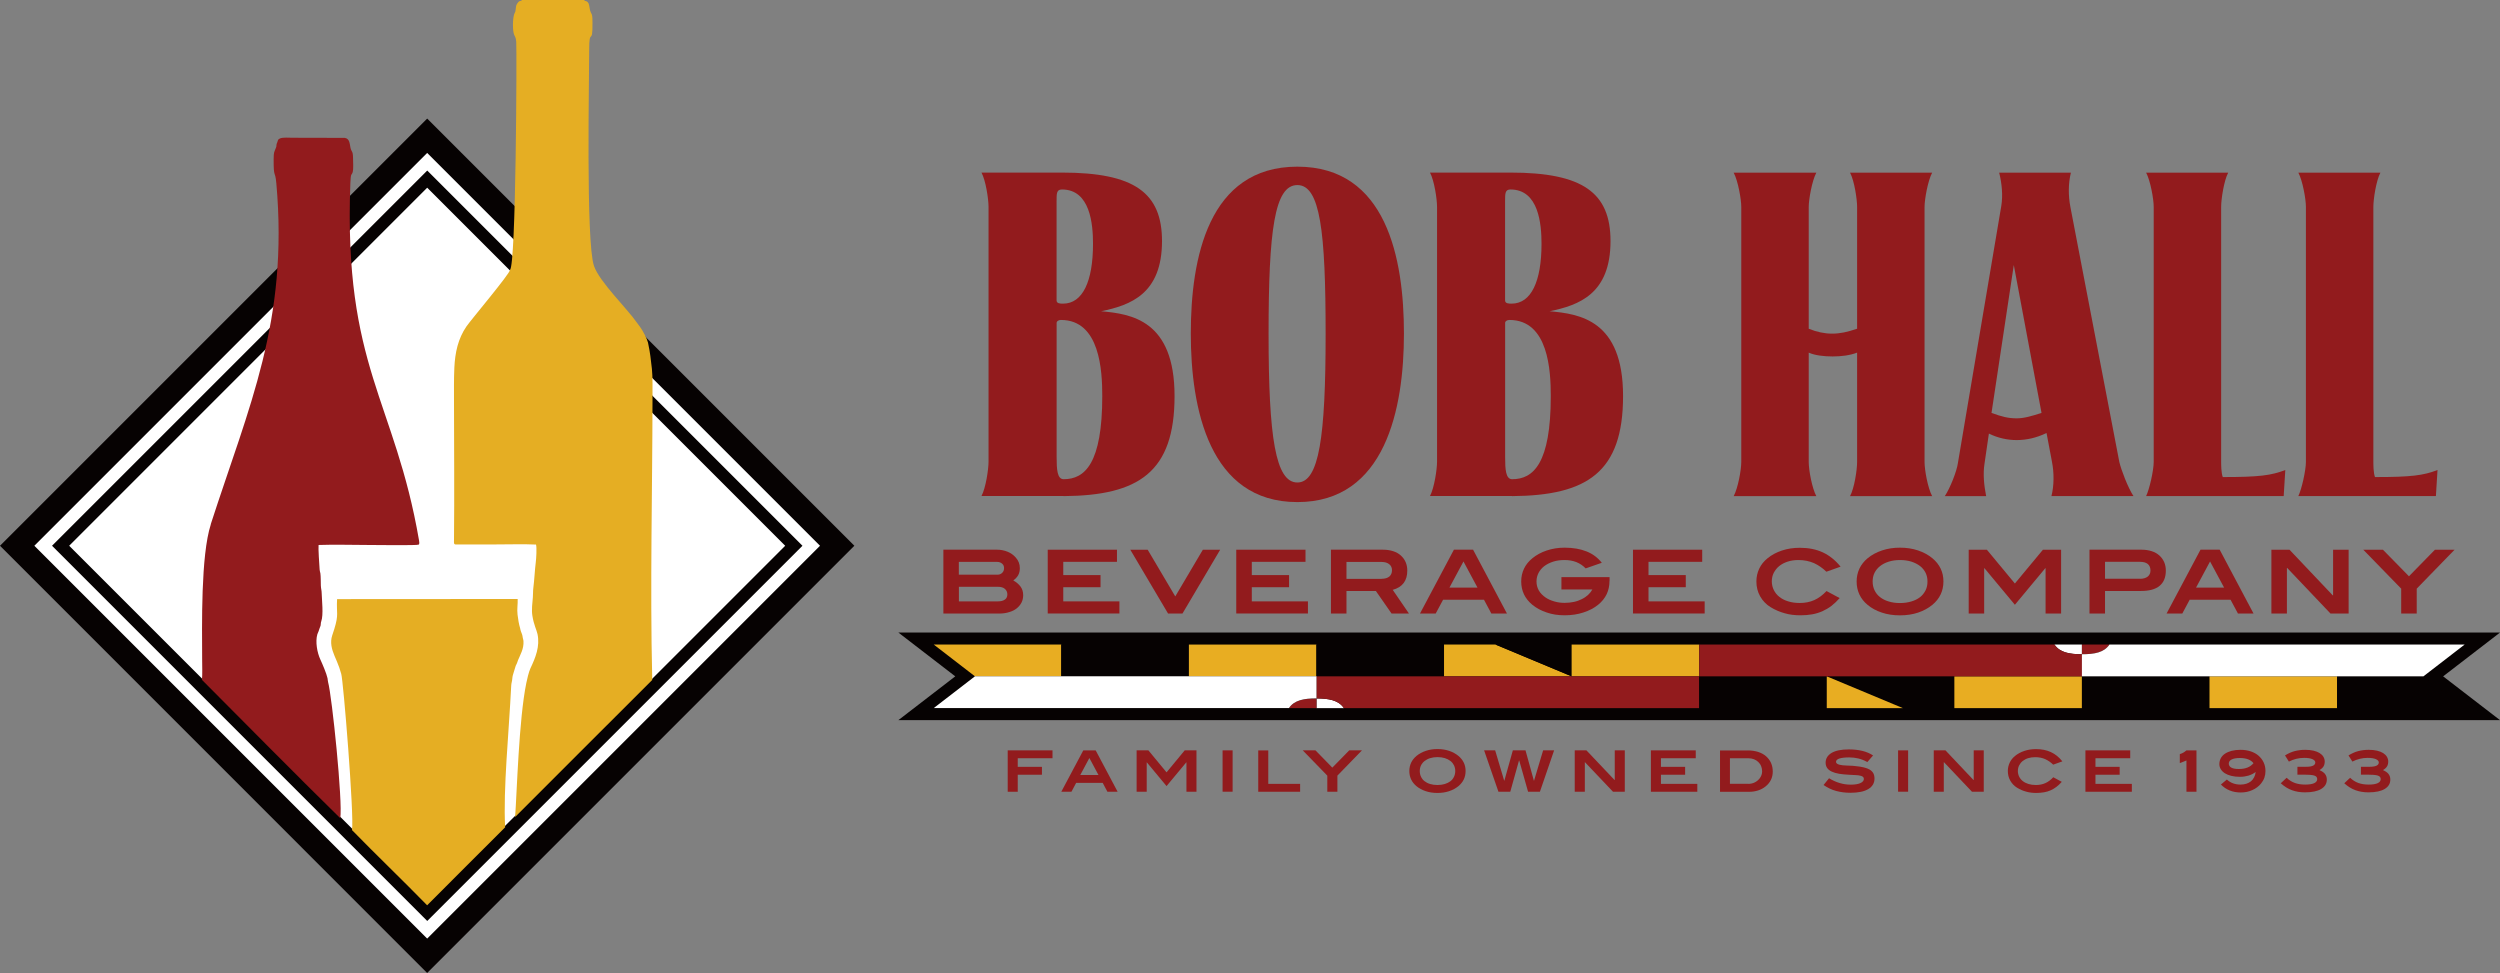 <svg xmlns="http://www.w3.org/2000/svg" id="Layer_2" viewBox="0 0 418.5 162.88"><rect x="0" y="0" width="418.5" height="162.88" fill="#808080" stroke="none"/><defs><style>.cls-1{fill:#e5ae23;}.cls-1,.cls-2{fill-rule:evenodd;}.cls-1,.cls-2,.cls-3,.cls-4,.cls-5,.cls-6{stroke-width:0px;}.cls-2,.cls-3{fill:#921b1d;}.cls-4{fill:#fff;}.cls-5{fill:#e8ad22;}.cls-6{fill:#060202;}</style></defs><g id="Layer_2-2"><g id="Layer_1-2"><path class="cls-4" d="m71.5,160.3L2.5,91.3,71.5,22.3l69,69-69,69h0Z"></path><path class="cls-6" d="m71.51,162.88L0,91.36,71.51,19.85l71.51,71.51-71.51,71.51h0ZM5.75,91.36l65.76,65.76,65.76-65.76L71.51,25.6,5.75,91.36Z"></path><path class="cls-6" d="m71.52,154.17l-.72-.72L8.71,91.36l.72-.72,62.09-62.09,62.81,62.81-.72.72s-62.09,62.09-62.09,62.09ZM11.58,91.36l59.93,59.93,59.93-59.93-59.93-59.94L11.58,91.36Z"></path><path class="cls-1" d="m85.39,45.16c-.04.68-6.46,8.27-7.29,9.46-1.44,2.09-1.92,4.42-2.04,6.9-.09,1.9-.06,3.92-.06,5.87.01,7.56.08,15.4,0,22.96,0,.45-.07.74.23.79h6.64c2.21.01,4.68-.09,6.86.02.15.46.04,2.4-.04,2.95-.18,1.45-.23,2.91-.41,4.32-.07.53-.03,1.04-.08,1.56-.08.92-.24,2.1-.08,3.09.25,1.56.7,2.33.86,3.07.43,2.06-.33,3.93-1.19,5.74-.26.54-.58,1.9-.69,2.47-1.25,6.1-1.57,18.41-1.87,22.41.61-.61,20.33-20.35,22.95-22.94v-.33c-.37-15.36.03-31.28.05-46.69,0-1.29.04-3.89-.1-5.05-.2-1.72-.27-2.6-.66-4.43-.18-.69-.89-2.01-1.3-2.57l-.49-.66c-1.75-2.53-6.34-6.92-7.25-9.59-1.38-4.03-.78-32-.8-36.12-.02-3.96.6-.59.55-4.58,0-.39,0-.91-.07-1.23-.04-.18-.03-.12-.08-.24,0,0-.08-.17-.11-.22-.35-.71-.15-1.58-.69-1.88-.24-.13-.33-.01-.44-.24h-10.41c-.24.34-.37-.1-.84.66-.23.37-.15.7-.26,1.21-.05.23-.11.22-.21.51-.25.76-.29,2.76,0,3.44.14.35.3.43.35,1.21.1,1.46-.02,37.76-1.06,38.14"></path><path class="cls-2" d="m35.29,87.78c-1.69,5.22-1.47,16.98-1.45,22.63,0,1.03.06,2.4-.03,3.4,7.69,7.71,15.38,15.54,23.15,23.16.44-2.69-1.39-20.46-2.04-22.79-.06-.21-.04-.4-.09-.63-.16-.78-.87-2.43-1.19-3.12-.56-1.19-.87-3.02-.52-4.24.07-.25.11-.21.2-.49.08-.25.11-.3.18-.53.12-.41.13-.23.18-.52.05-.29,0-.37.1-.64.39-1.08.1-3.58.07-4.7,0-.47-.12-.74-.14-1.29-.02-.61,0-1.5-.08-2.06-.05-.32-.09-.23-.12-.58-.06-.88-.25-3.58-.18-4.15,2.73-.1,5.65,0,8.4,0,.86,0,8.17.1,8.36-.06.08-.06.09-.1.1-.31,0-.08-.02-.29-.04-.37-4.04-23.54-12.65-29-11.5-59.86.07-1.84.22-1.2.4-1.85.13-.45.06-1.64.05-2.22,0-1.4-.28-1.08-.43-1.83-.15-.72-.13-1.51-.95-1.65l-8.71-.02c-.63,0-1.68-.1-2.15.12-.4.19-.3.28-.45.67-.02.05-.04.03-.09.22-.08.26,0,.38-.12.65-.32.82-.38.71-.39,1.9-.02,3.35.24,1.74.45,4.07,2.06,23.07-4.59,37.31-10.98,57.07"></path><path class="cls-1" d="m71.52,151.53c1.84-1.82,11.29-11.33,13.04-13.04-.34-6.45.62-15.66,1.02-23.75.02-.41.15-.67.18-1.16.03-.42.14-.72.25-1.08.09-.28.22-.75.32-1.04.09-.25.13-.2.22-.46.06-.17.11-.34.17-.49.35-.86,1-1.91.91-3.18-.03-.37-.08-.26-.12-.58-.05-.44-.15-.69-.31-1.07-.09-.21-.06-.27-.13-.51-.24-.84-.31-1.36-.43-2.27-.12-.9.06-1.75.02-2.63l-30.23.02c-.14,2.46.32,2.45-.47,5.02-.12.38-.22.68-.35,1.07-.38,1.16-.08,2.3.39,3.41.27.65.57,1.29.8,1.97.12.35.2.69.32,1.03.34.94,2.19,23.76,1.81,26.17,4.06,4.16,8.53,8.44,12.58,12.59"></path><path class="cls-6" d="m418.5,120.55H150.39l9.52-7.33-9.52-7.33h268.11l-9.52,7.33,9.52,7.33Z"></path><polygon class="cls-5" points="177.66 113.22 177.66 107.9 156.31 107.9 156.31 107.9 163.21 113.22 177.66 113.22"></polygon><rect class="cls-6" x="177.66" y="107.9" width="21.36" height="5.32"></rect><polygon class="cls-5" points="199.02 113.22 199.02 113.22 199.02 113.22 220.37 113.22 220.37 107.9 199.02 107.9 199.02 113.22"></polygon><polygon class="cls-6" points="220.38 113.22 241.73 113.22 241.73 107.9 220.37 107.9 220.37 113.22 220.38 113.22"></polygon><polygon class="cls-5" points="263.09 113.22 250.34 107.9 241.73 107.9 241.73 113.22 263.09 113.22"></polygon><polygon class="cls-6" points="263.09 113.22 263.09 107.9 250.34 107.9 263.09 113.22"></polygon><rect class="cls-5" x="263.09" y="107.9" width="21.36" height="5.32"></rect><polygon class="cls-6" points="305.8 113.22 305.8 113.22 318.55 118.54 327.16 118.54 327.16 113.22 305.8 113.22"></polygon><rect class="cls-5" x="327.16" y="113.22" width="21.36" height="5.32"></rect><rect class="cls-6" x="348.51" y="113.22" width="21.36" height="5.32"></rect><rect class="cls-5" x="369.87" y="113.22" width="21.36" height="5.32"></rect><polygon class="cls-6" points="405.68 113.22 405.68 113.22 391.23 113.22 391.23 118.54 412.58 118.54 412.58 118.53 405.68 113.22"></polygon><rect class="cls-6" x="284.44" y="113.22" width="21.36" height="5.32"></rect><rect class="cls-5" x="312.17" y="108.97" height="13.81"></rect><polygon class="cls-5" points="305.8 118.54 318.55 118.54 305.8 113.22 305.8 118.54"></polygon><path class="cls-4" d="m348.51,109.52v-1.62h-4.6c.9,1.34,2.51,1.62,4.6,1.62Z"></path><path class="cls-3" d="m305.8,113.22h42.72v-3.7c-2.1,0-3.7-.29-4.6-1.62h-59.46v5.32h21.36-.02Z"></path><path class="cls-3" d="m348.51,109.52h0c-2.1,0-3.7-.29-4.6-1.62h0c.9,1.34,2.51,1.62,4.6,1.62Z"></path><path class="cls-3" d="m353.12,107.9h-4.6v1.62c2.1,0,3.7-.29,4.6-1.62Z"></path><path class="cls-4" d="m348.51,109.52h0v3.7h57.17l6.9-5.32h-59.46c-.9,1.34-2.51,1.62-4.6,1.62h0Z"></path><path class="cls-4" d="m353.12,107.9h0c-.9,1.34-2.51,1.62-4.6,1.62h0c2.1,0,3.7-.29,4.6-1.62Z"></path><path class="cls-4" d="m224.96,118.51h0c-.91-1.3-2.5-1.59-4.58-1.59v1.62h4.6s0-.02-.02-.03Z"></path><path class="cls-3" d="m284.44,113.22h-64.08v3.7h0c2.08,0,3.67.28,4.58,1.59h0s0,.02.02.03h59.46v-5.32h.02Z"></path><path class="cls-3" d="m215.77,118.54h4.6v-1.62c-2.1,0-3.7.29-4.6,1.62Z"></path><path class="cls-4" d="m220.38,116.91h0v-3.7h-57.17l-6.9,5.32h59.46c.9-1.33,2.51-1.62,4.6-1.62h0Z"></path><path class="cls-3" d="m167.02,100.67c.53,0,.93-.1,1.21-.31.27-.19.4-.49.4-.86s-.13-.68-.41-.92-.66-.35-1.15-.35h-6.55v2.44h6.51,0Zm0-4.47c.28,0,.53-.1.75-.31.21-.21.31-.46.31-.78s-.1-.56-.32-.75-.5-.3-.84-.3h-6.41v2.14h6.51Zm2.6.96c.53.3.94.65,1.23,1.05s.43.87.43,1.43c0,.44-.09.86-.28,1.23s-.46.69-.8.97c-.35.28-.78.49-1.27.63-.5.16-1.06.24-1.7.24h-9.31v-10.69h9.02c.61,0,1.18.12,1.73.34.53.22.97.53,1.33.93.49.53.72,1.14.72,1.82,0,.44-.09.83-.27,1.17-.18.32-.46.62-.83.89h0Z"></path><polygon class="cls-3" points="175.39 102.7 175.39 92.02 186.98 92.02 186.98 94.05 177.99 94.05 177.99 96.27 184.23 96.27 184.23 98.3 177.99 98.3 177.99 100.67 187.39 100.67 187.39 102.7 175.39 102.7"></polygon><polygon class="cls-3" points="197.95 102.7 195.53 102.7 189.21 92.02 192.12 92.02 196.74 99.84 201.36 92.02 204.26 92.02 197.95 102.7"></polygon><polygon class="cls-3" points="206.95 102.7 206.95 92.02 218.54 92.02 218.54 94.05 209.55 94.05 209.55 96.27 215.79 96.27 215.79 98.3 209.55 98.3 209.55 100.67 218.95 100.67 218.95 102.7 206.95 102.7"></polygon><path class="cls-3" d="m231.28,96.89c.56,0,.99-.13,1.3-.38.3-.27.44-.62.44-1.06,0-.41-.15-.75-.46-1s-.74-.38-1.3-.38h-5.86v2.83h5.88Zm1.67,5.82l-2.63-3.78h-4.92v3.78h-2.6v-10.69h8.75c.61,0,1.17.09,1.67.25.49.16.92.4,1.27.71.34.31.62.68.81,1.11s.28.92.28,1.43c0,1.7-.81,2.78-2.44,3.22l2.72,3.97h-2.92.01Z"></path><path class="cls-3" d="m244.99,93.98l-2.35,4.38h4.69l-2.35-4.38h.01Zm4.66,8.72l-1.23-2.3h-6.85l-1.23,2.3h-2.63l5.68-10.69h3.2l5.67,10.69h-2.63.02Z"></path><path class="cls-3" d="m269.43,97.24c0,1.64-.63,2.97-1.92,4.01-.68.55-1.49.97-2.45,1.28-.96.32-2.01.47-3.14.47s-2.08-.15-3.01-.47c-.93-.31-1.73-.74-2.41-1.3-1.23-1.02-1.85-2.32-1.85-3.9,0-.77.16-1.48.47-2.14.31-.65.78-1.23,1.39-1.73.68-.56,1.49-1,2.42-1.31.93-.31,1.92-.47,2.98-.47,1.4,0,2.63.21,3.68.63s1.89,1.06,2.55,1.9l-2.7.94c-.44-.46-.96-.81-1.55-1.05-.61-.24-1.27-.35-1.99-.35s-1.33.09-1.9.27c-.58.19-1.08.44-1.49.75-.41.32-.74.71-.96,1.14s-.34.9-.34,1.42c0,1.12.52,2.02,1.56,2.72.4.27.87.47,1.42.63.53.16,1.11.24,1.73.24.55,0,1.06-.06,1.55-.16.49-.1.93-.27,1.33-.47.4-.19.74-.43,1.05-.71.3-.28.53-.58.71-.9h-5.18v-2.07h8.06v.62h0Z"></path><polygon class="cls-3" points="273.36 102.7 273.36 92.02 284.95 92.02 284.95 94.05 275.96 94.05 275.96 96.27 282.2 96.27 282.2 98.3 275.96 98.3 275.96 100.67 285.36 100.67 285.36 102.7 273.36 102.7"></polygon><path class="cls-3" d="m305.72,95.69c-.61-.59-1.28-1.06-2.05-1.42-.78-.34-1.65-.52-2.61-.52-.66,0-1.27.09-1.82.27-.55.18-1.02.43-1.4.74-.4.32-.69.71-.92,1.14-.22.44-.32.92-.32,1.43s.12,1.02.34,1.45c.22.44.53.83.93,1.14.4.32.9.58,1.48.75.58.18,1.21.27,1.92.27.9,0,1.73-.16,2.45-.49.72-.32,1.4-.83,2.04-1.51l2.2,1.18c-.44.5-.9.93-1.37,1.3-.49.37-.99.66-1.52.9-.55.24-1.11.41-1.71.52s-1.27.16-1.96.16c-.96,0-1.83-.1-2.64-.34-.81-.22-1.61-.56-2.38-1.03-.72-.44-1.3-1.05-1.73-1.8s-.63-1.59-.63-2.49c0-.77.16-1.48.47-2.14.31-.66.77-1.24,1.39-1.74.68-.56,1.48-.99,2.41-1.3.93-.31,1.92-.46,3-.46,1.45,0,2.73.25,3.85.77,1.11.52,2.1,1.31,2.97,2.39l-2.36.84h-.03Z"></path><path class="cls-3" d="m322.66,97.34c0-.53-.1-1.02-.32-1.46-.22-.43-.52-.81-.92-1.12-.4-.31-.89-.56-1.45-.74-.58-.18-1.21-.27-1.9-.27s-1.33.09-1.89.27c-.58.18-1.05.43-1.45.74-.4.31-.71.69-.93,1.12-.22.44-.32.93-.32,1.46s.1,1.03.32,1.48c.21.44.52.83.92,1.14.4.31.87.56,1.43.72.56.18,1.2.27,1.9.27s1.34-.09,1.92-.27c.56-.16,1.05-.41,1.45-.72.4-.31.69-.69.92-1.14.22-.44.32-.93.32-1.48Zm2.67,0c0,1.58-.62,2.89-1.85,3.91-.68.56-1.48.99-2.39,1.3-.93.31-1.93.46-3.04.46s-2.1-.15-3.03-.46-1.73-.74-2.39-1.3c-.61-.5-1.06-1.08-1.37-1.74-.31-.66-.46-1.39-.46-2.17s.16-1.49.47-2.16c.31-.65.77-1.23,1.37-1.73.68-.56,1.49-1,2.42-1.31.93-.31,1.92-.46,3-.46s2.08.15,3.01.46,1.73.75,2.41,1.31c1.23,1.02,1.85,2.32,1.85,3.88h0Z"></path><polygon class="cls-3" points="342.43 102.7 342.43 95.12 342.38 95.12 337.29 101.24 332.2 95.12 332.15 95.12 332.15 102.7 329.56 102.7 329.56 92.02 332.6 92.02 337.29 97.68 341.99 92.02 345.03 92.02 345.03 102.7 342.43 102.7"></polygon><path class="cls-3" d="m358.25,96.89c.55,0,.97-.13,1.28-.37.31-.25.46-.59.46-1.02,0-.47-.15-.83-.44-1.08-.31-.25-.74-.37-1.31-.37h-5.86v2.83h5.87Zm.28-4.87c.61,0,1.17.09,1.67.25.49.16.92.4,1.27.71.34.31.62.68.81,1.11s.28.92.28,1.43c0,1.11-.34,1.96-1.03,2.54s-1.73.87-3.1.87h-6.05v3.78h-2.6v-10.69h8.75Z"></path><path class="cls-3" d="m369.97,93.98l-2.35,4.38h4.69l-2.35-4.38h.01Zm4.66,8.72l-1.23-2.3h-6.85l-1.23,2.3h-2.63l5.68-10.69h3.2l5.67,10.69h-2.63.02Z"></path><polygon class="cls-3" points="390.12 102.7 382.87 95.07 382.83 95.07 382.83 102.7 380.23 102.7 380.23 92.02 383.26 92.02 390.5 99.66 390.56 99.66 390.56 92.02 393.16 92.02 393.16 102.7 390.12 102.7"></polygon><polygon class="cls-3" points="404.56 98.54 404.56 102.7 401.96 102.7 401.96 98.54 395.61 92.02 398.9 92.02 403.26 96.47 407.61 92.02 410.9 92.02 404.56 98.54"></polygon><polygon class="cls-3" points="170.37 126.93 170.37 128.37 174.42 128.37 174.42 129.69 170.37 129.69 170.37 132.54 168.69 132.54 168.69 125.61 176.19 125.61 176.19 126.93 170.37 126.93"></polygon><path class="cls-3" d="m182.36,126.89l-1.52,2.84h3.04l-1.52-2.84h0Zm3.02,5.65l-.79-1.49h-4.44l-.79,1.49h-1.7l3.68-6.92h2.08l3.67,6.92h-1.71Z"></path><polygon class="cls-3" points="198.61 132.54 198.61 127.62 198.58 127.62 195.28 131.59 191.98 127.62 191.96 127.62 191.96 132.54 190.27 132.54 190.27 125.61 192.24 125.61 195.28 129.29 198.32 125.61 200.29 125.61 200.29 132.54 198.61 132.54"></polygon><rect class="cls-3" x="204.66" y="125.61" width="1.68" height="6.92"></rect><polygon class="cls-3" points="210.63 132.54 210.63 125.62 212.31 125.62 212.31 131.22 217.64 131.22 217.64 132.54 210.63 132.54"></polygon><polygon class="cls-3" points="223.88 129.84 223.88 132.54 222.19 132.54 222.19 129.84 218.08 125.61 220.21 125.61 223.03 128.5 225.86 125.61 227.99 125.61 223.88 129.84"></polygon><path class="cls-3" d="m243.61,129.07c0-.34-.07-.66-.21-.95-.14-.28-.33-.53-.59-.73-.26-.2-.57-.36-.94-.48-.37-.11-.78-.17-1.23-.17s-.86.06-1.22.17c-.37.11-.68.28-.94.48-.26.2-.46.45-.6.73-.14.29-.21.6-.21.95s.07.67.21.96c.13.29.33.54.59.74.26.2.56.36.93.47.36.11.77.17,1.23.17s.87-.06,1.24-.17c.36-.11.68-.27.94-.47.26-.2.45-.45.59-.74.14-.29.21-.6.21-.96h0Zm1.73,0c0,1.02-.4,1.87-1.2,2.53-.44.36-.96.64-1.55.84-.6.2-1.25.3-1.97.3s-1.36-.1-1.96-.3-1.12-.48-1.55-.84c-.39-.33-.69-.7-.89-1.13-.2-.43-.3-.9-.3-1.41s.11-.97.31-1.4c.2-.42.5-.79.89-1.12.44-.36.97-.65,1.57-.85s1.24-.3,1.94-.3,1.35.1,1.95.3c.6.2,1.12.49,1.56.85.79.66,1.2,1.5,1.2,2.52h0Z"></path><polygon class="cls-3" points="257.78 132.54 255.8 132.54 254.32 127.31 254.28 127.31 252.82 132.54 250.84 132.54 248.44 125.61 250.29 125.61 251.8 130.68 251.83 130.68 253.25 125.61 255.37 125.61 256.77 130.68 256.8 130.68 258.32 125.61 260.16 125.61 257.78 132.54"></polygon><polygon class="cls-3" points="270.02 132.54 265.32 127.59 265.3 127.59 265.3 132.54 263.61 132.54 263.61 125.61 265.57 125.61 270.27 130.57 270.31 130.57 270.31 125.61 271.99 125.61 271.99 132.54 270.02 132.54"></polygon><polygon class="cls-3" points="276.36 132.54 276.36 125.61 283.87 125.61 283.87 126.93 278.04 126.93 278.04 128.37 282.09 128.37 282.09 129.69 278.04 129.69 278.04 131.22 284.13 131.22 284.13 132.54 276.36 132.54"></polygon><path class="cls-3" d="m292.68,131.22c.36,0,.72-.08,1.05-.24s.6-.38.82-.66c.29-.36.43-.77.43-1.2,0-.32-.06-.6-.17-.87-.11-.28-.28-.51-.48-.7-.2-.2-.45-.35-.73-.46-.29-.11-.6-.16-.94-.16h-3.07v4.28h3.09Zm-.11-5.6c.64,0,1.22.09,1.74.25.52.17.96.41,1.32.72.36.32.64.69.84,1.12.19.44.29.93.29,1.45,0,1.02-.41,1.86-1.23,2.51-.35.28-.76.5-1.22.65-.47.15-.98.23-1.5.23h-4.88v-6.92h4.65,0Z"></path><path class="cls-3" d="m312.58,127.56c-.49-.27-.99-.47-1.48-.59-.5-.12-1.01-.18-1.56-.18-.73,0-1.27.07-1.64.19-.37.13-.55.32-.55.54,0,.24.2.4.6.5.16.04.34.07.54.09.19.02.4.03.62.04.22,0,.45.02.7.03.24,0,.5.03.77.06.55.05,1.01.12,1.42.22s.74.22,1,.38.47.37.6.61c.12.24.19.54.19.87,0,.76-.34,1.34-1.02,1.76-.69.42-1.69.63-3.02.63-.87,0-1.66-.11-2.4-.31s-1.43-.54-2.09-.99l.92-1.13c.6.36,1.2.63,1.79.8.59.18,1.21.27,1.86.27.7,0,1.24-.09,1.62-.27s.56-.41.56-.7c0-.15-.06-.27-.16-.35s-.27-.14-.47-.19-.45-.08-.75-.09-.62-.03-.99-.05c-.68-.03-1.26-.09-1.77-.17-.51-.09-.92-.21-1.25-.37-.33-.16-.59-.36-.76-.61-.16-.24-.25-.54-.25-.88,0-.68.33-1.22.99-1.63.66-.39,1.62-.59,2.88-.59,1.69,0,3.05.33,4.07,1.01l-.96,1.11h-.01Z"></path><rect class="cls-3" x="317.74" y="125.61" width="1.68" height="6.92"></rect><polygon class="cls-3" points="330.11 132.54 325.42 127.59 325.39 127.59 325.39 132.54 323.71 132.54 323.71 125.61 325.67 125.61 330.36 130.57 330.4 130.57 330.4 125.61 332.08 125.61 332.08 132.54 330.11 132.54"></polygon><path class="cls-3" d="m343.7,128c-.39-.38-.83-.69-1.33-.92-.51-.22-1.07-.33-1.69-.33-.43,0-.82.06-1.18.17-.35.11-.66.28-.91.48-.26.21-.45.46-.59.74-.14.29-.21.59-.21.93s.08.66.22.94c.14.29.34.54.6.74.26.21.58.37.96.49.37.11.78.17,1.24.17.58,0,1.12-.11,1.59-.32s.91-.54,1.32-.98l1.42.77c-.29.33-.58.6-.89.84-.32.24-.64.43-.98.58-.35.15-.72.27-1.11.33s-.82.11-1.27.11c-.62,0-1.19-.07-1.71-.22-.53-.14-1.04-.36-1.54-.67-.47-.29-.84-.68-1.12-1.17s-.41-1.03-.41-1.62c0-.5.11-.96.31-1.39.2-.43.5-.8.9-1.13.44-.36.96-.64,1.56-.84s1.24-.3,1.94-.3c.94,0,1.77.16,2.5.5.72.33,1.36.85,1.92,1.55l-1.53.55h-.01Z"></path><polygon class="cls-3" points="349.1 132.54 349.1 125.61 356.6 125.61 356.6 126.93 350.78 126.93 350.78 128.37 354.83 128.37 354.83 129.69 350.78 129.69 350.78 131.22 356.87 131.22 356.87 132.54 349.1 132.54"></polygon><path class="cls-3" d="m366.01,132.54v-5.24l-1.11.44v-1.5c.41-.12.77-.33,1.1-.62h1.69v6.92h-1.68Z"></path><path class="cls-3" d="m377.24,127.76c-.46-.58-1.22-.87-2.3-.87-.6,0-1.06.09-1.37.25-.32.16-.47.39-.47.68,0,.6.56.91,1.69.91s1.91-.33,2.44-.97h0Zm.35,1.48c-.35.26-.76.46-1.2.6-.45.13-.93.2-1.44.2s-1.01-.06-1.43-.16c-.43-.11-.78-.25-1.08-.44s-.53-.42-.68-.68c-.16-.26-.24-.55-.24-.85,0-.35.08-.68.24-.98s.39-.55.7-.76c.3-.2.67-.36,1.11-.48.43-.11.93-.17,1.48-.17.64,0,1.21.09,1.73.26.52.18.96.42,1.32.74.36.32.64.69.84,1.12.2.43.3.91.3,1.42,0,.39-.06.77-.18,1.12-.12.35-.32.67-.55.97-.39.48-.89.85-1.47,1.11-.58.27-1.23.4-1.95.4-1.33,0-2.43-.44-3.31-1.33l1-.84c.3.28.63.49,1.01.63s.8.22,1.25.22c.36,0,.7-.05.99-.14.3-.1.56-.23.78-.41.22-.18.39-.4.53-.67.13-.26.22-.55.26-.88h-.01Z"></path><path class="cls-3" d="m388.32,128.94c.79.33,1.19.84,1.19,1.55s-.32,1.2-.94,1.58-1.53.57-2.72.57c-.8,0-1.53-.12-2.18-.36-.66-.24-1.28-.63-1.87-1.16l.98-.92c.42.4.88.69,1.38.87s1.07.27,1.73.27,1.18-.08,1.51-.24c.33-.15.5-.38.5-.68s-.17-.5-.52-.6c-.35-.1-.88-.14-1.59-.14h-1.2v-1.32h1.45c1.02,0,1.54-.24,1.54-.73,0-.22-.16-.4-.49-.55-.33-.14-.78-.21-1.39-.21-.89,0-1.73.21-2.54.62l-.65-1.03c.53-.33,1.06-.57,1.61-.72.55-.14,1.14-.22,1.77-.22.52,0,.98.05,1.39.14.4.1.75.23,1.02.4.28.18.5.39.64.63s.22.51.22.79c0,.32-.07.58-.19.8-.13.22-.35.43-.65.61v.05Z"></path><path class="cls-3" d="m398.95,128.94c.79.33,1.19.84,1.19,1.55s-.32,1.2-.94,1.58-1.53.57-2.72.57c-.8,0-1.53-.12-2.18-.36-.66-.24-1.28-.63-1.87-1.16l.98-.92c.42.4.88.69,1.38.87s1.07.27,1.73.27,1.18-.08,1.51-.24c.33-.15.5-.38.5-.68s-.17-.5-.52-.6c-.35-.1-.88-.14-1.59-.14h-1.2v-1.32h1.45c1.02,0,1.54-.24,1.54-.73,0-.22-.16-.4-.49-.55-.33-.14-.78-.21-1.39-.21-.89,0-1.73.21-2.54.62l-.65-1.03c.53-.33,1.06-.57,1.61-.72.55-.14,1.14-.22,1.77-.22.52,0,.98.05,1.39.14.4.1.75.23,1.02.4.28.18.5.39.64.63s.22.51.22.79c0,.32-.07.58-.19.8-.13.22-.35.43-.65.61v.05Z"></path><path class="cls-3" d="m176.87,33.72c0-1.37,0-2,.91-2,4.73,0,5.19,5.82,5.19,9.1,0,6.28-1.73,10.01-5.01,10.01-.46,0-1.09,0-1.09-.55v-16.56h0Zm0,20.39c0-.36.36-.55.73-.55,6.55,0,6.92,8.55,6.92,12.74,0,11.28-2.91,13.92-6.46,13.92-1.09,0-1.18-1.64-1.18-3.73v-22.39h0Zm1.18,28.94c12.56-.09,18.57-4,18.57-16.75s-7.28-13.74-12.29-14.2c4.91-1,10.19-2.91,10.19-11.74,0-8.1-4.64-11.47-16.75-11.47h-13.47c.73,1.37,1.18,4.46,1.18,5.73v42.68c0,1.27-.46,4.37-1.18,5.73h13.74v.02Z"></path><path class="cls-3" d="m217.18,80.77c-3.64,0-4.82-7.46-4.82-24.85s1-24.94,4.82-24.94,4.73,7.74,4.73,24.94-1.09,24.85-4.73,24.85Zm0,3.28c14.74,0,17.84-15.65,17.84-28.21s-2.91-27.94-17.84-27.94-17.84,15.38-17.84,27.94,3.09,28.21,17.84,28.21Z"></path><path class="cls-3" d="m251.95,33.72c0-1.37,0-2,.91-2,4.73,0,5.19,5.82,5.19,9.1,0,6.28-1.73,10.01-5.01,10.01-.46,0-1.09,0-1.09-.55v-16.56Zm0,20.39c0-.36.36-.55.73-.55,6.55,0,6.92,8.55,6.92,12.74,0,11.28-2.91,13.92-6.46,13.92-1.09,0-1.18-1.64-1.18-3.73v-22.39h-.01Zm1.18,28.94c12.56-.09,18.57-4,18.57-16.75s-7.28-13.74-12.29-14.2c4.91-1,10.19-2.91,10.19-11.74,0-8.1-4.64-11.47-16.75-11.47h-13.47c.73,1.37,1.18,4.46,1.18,5.73v42.68c0,1.27-.46,4.37-1.18,5.73h13.74v.02Z"></path><path class="cls-3" d="m323.44,83.05c-.73-1.37-1.27-4.37-1.27-5.73v-42.68c0-1.27.55-4.37,1.27-5.73h-13.74c.73,1.37,1.18,4.46,1.18,5.73v20.39c-1.64.55-2.82.82-4.19.82-1.27,0-2.55-.27-3.91-.82v-20.39c0-1.27.55-4.37,1.27-5.73h-13.83c.73,1.37,1.27,4.46,1.27,5.73v42.68c0,1.37-.55,4.37-1.27,5.73h13.83c-.73-1.37-1.27-4.37-1.27-5.73v-18.29c1,.46,2.55.64,4,.64s2.91-.18,4.1-.64v18.29c0,1.37-.46,4.37-1.18,5.73h13.74Z"></path><path class="cls-3" d="m341.76,69.12c-1.73.55-2.91.91-4.19.91-1.37,0-2.46-.27-4.19-.91l3.73-24.75,4.64,24.75h0Zm15.38,13.92c-.91-1.37-2.09-4.46-2.37-5.73l-8.19-42.68c-.36-1.91-.36-3.91.09-5.73h-12.01c.46,1.82.64,3.82.36,5.55l-7.28,43.14c-.18,1.27-1.27,4.1-2.18,5.46h6.92c-.36-1.82-.55-3.73-.27-5.46l.73-5.01c1.46.73,3.09,1.09,4.64,1.09,1.64,0,3.28-.36,5.01-1.18l.91,4.82c.36,1.82.36,4-.09,5.73h13.74-.01Z"></path><path class="cls-3" d="m382.29,83.05l.27-4.37c-2.37.91-4.37,1.18-10.47,1.18-.27-.73-.27-2.09-.27-2.64v-42.59c0-1.27.46-4.37,1.18-5.73h-13.74c.73,1.37,1.27,4.46,1.27,5.73v42.68c0,1.46-.73,4.64-1.27,5.73h23.03Z"></path><path class="cls-3" d="m407.77,83.05l.27-4.37c-2.37.91-4.37,1.18-10.47,1.18-.27-.73-.27-2.09-.27-2.64v-42.59c0-1.27.46-4.37,1.18-5.73h-13.74c.73,1.37,1.27,4.46,1.27,5.73v42.68c0,1.46-.73,4.64-1.27,5.73h23.03Z"></path></g></g></svg>